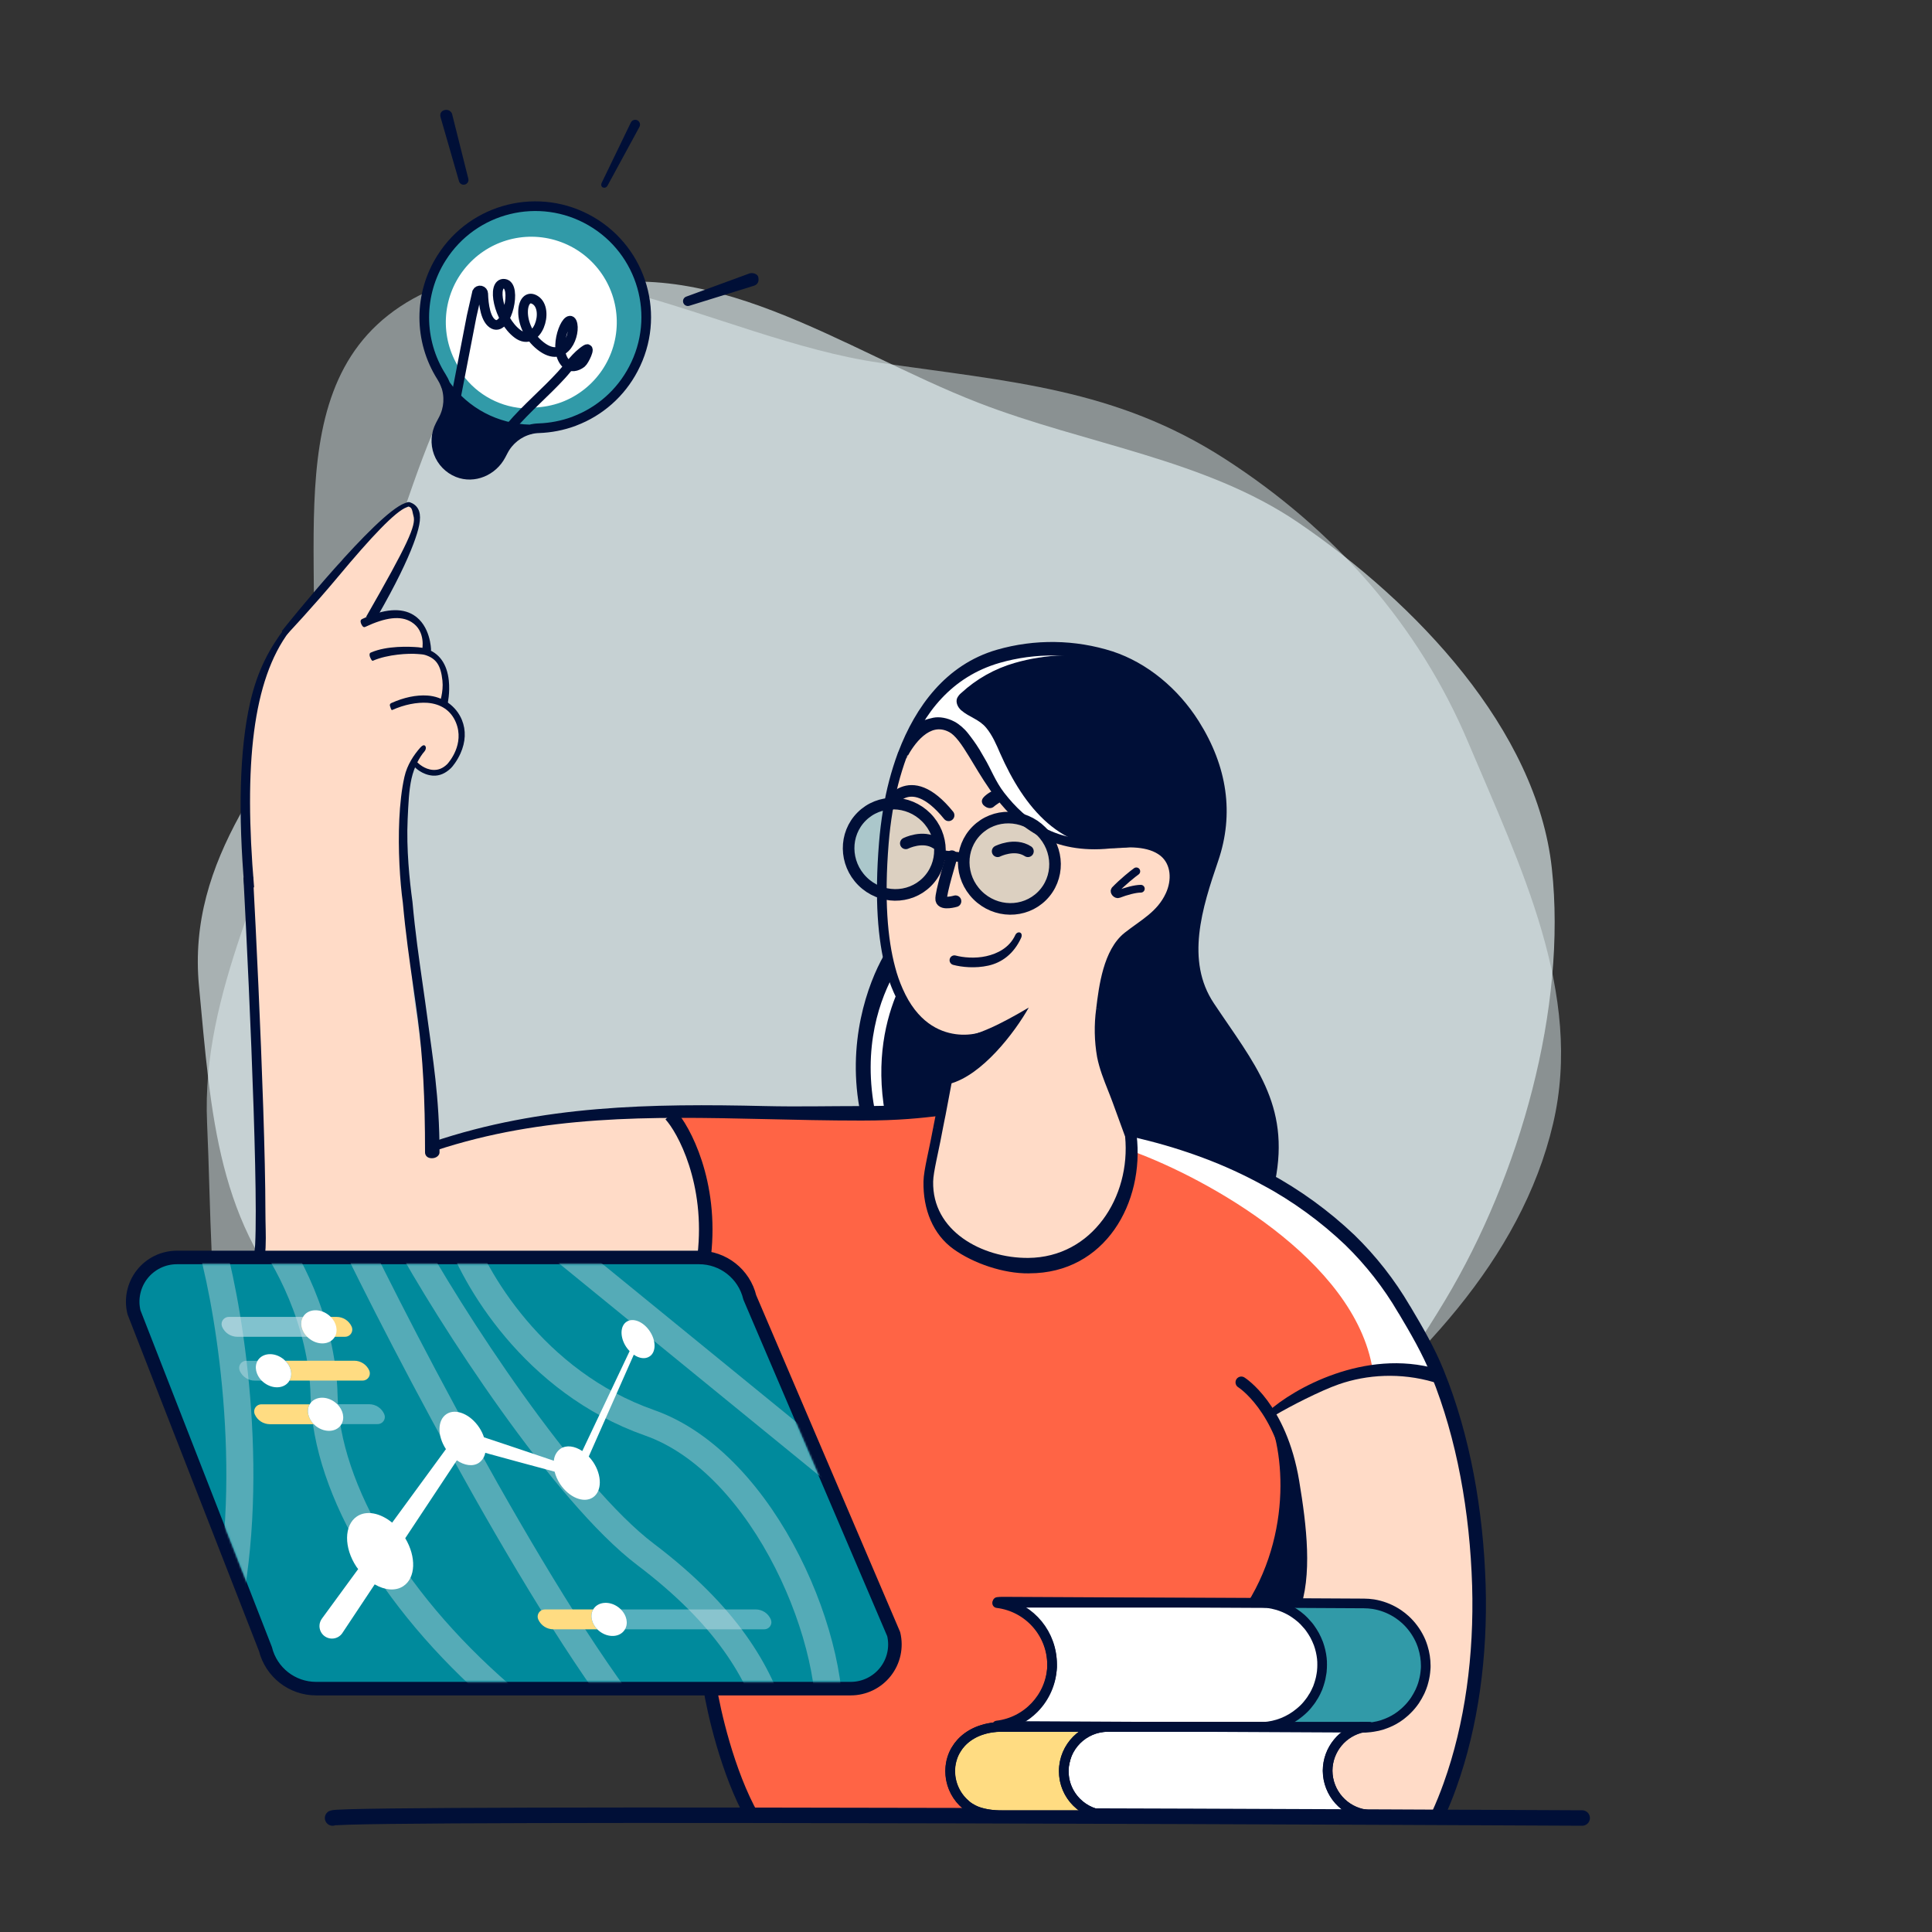 <svg width="1000" height="1000" viewBox="0 0 1000 1000" fill="none" xmlns="http://www.w3.org/2000/svg">
<rect x="0" y="0" width="1000" height="1000" fill="#333333" stroke="none"/>
<path opacity="0.66" fill-rule="evenodd" clip-rule="evenodd" d="M290.848 151.698C365.34 127.966 436.125 181.207 506.5 208.5C561.753 229.929 623.83 237.653 672 270.5C732.729 311.911 795.396 377.564 803.221 449.396C811.076 521.503 786.847 608.23 748 673C705.763 743.424 644.626 813.79 566.046 844.845C487.458 875.903 403.778 824.07 332.56 785.848C276.299 755.652 202.456 728.097 159 683C112.24 634.474 109.346 577.281 103 510.5C96.662 443.797 140.8 398.297 177.458 338.901C216.76 275.222 217.582 175.04 290.848 151.698Z" fill="#E4F2F4"/>
<path opacity="0.49" fill-rule="evenodd" clip-rule="evenodd" d="M455.147 187.74C523.07 197.605 577.494 201.083 634 237.5C691.123 274.315 734.489 323.974 759.888 384.139C786.966 448.279 819.657 514.284 803.873 581.609C787.288 652.351 732.244 708.116 672.937 755.018C609.414 805.254 537.385 844.588 455.147 857.394C360.978 872.059 249.674 889.871 177.029 832.245C104.59 774.784 111.232 669.844 107.188 581.377C104.056 512.862 140.8 452.997 156.63 386.02C174.94 308.555 137.693 204.79 207.091 158.694C276.611 112.518 370.742 175.481 455.147 187.74Z" fill="#E4F2F4"/>
<circle cx="277" cy="165" r="49" fill="white"/>
<path d="M205.5 264.5L205 265L176.5 290.5L152.5 321.5L142 334.5L133.5 354.5L128 384.5V448.5L133.5 554V630.5V650L128 654L277.5 660L387 649L389.5 621L381 594.5L368.5 578.5L319.5 577.5L282 579L244 585L224.5 592V582.5L218.5 545.5L214 515L209 455.5V432.5L208 414.5L214 396L218 398L226 400L234.5 394.5L238.5 387.5V381V375L234.5 371V367L230 366V360.5V354.5L229 347L226.5 342.5V340L221 338.5V334.5V332L218 324.5L214 321.5L212 319.5L208 318H200H192.5L200 309.5L208 290.5L215 273.5V266.5L214 262L211 262.5H208L205.5 264.5Z" fill="#FFDBC7"/>
<path fill-rule="evenodd" clip-rule="evenodd" d="M131.251 573.682C129.919 532.963 127.67 485.456 126.003 454.133L130.996 453.867C132.664 485.211 134.914 532.754 136.249 573.518C136.915 593.897 137.354 612.603 137.375 626.749C137.385 633.819 137.724 640.026 137.5 644.5C137.5 646.245 137.256 648.502 137.067 650C136.893 651.387 136.202 652.641 135.757 653.575L131.339 651.587L131.338 651.589C131.338 651.589 131.356 651.548 131.386 651.449C131.419 651.342 131.457 651.195 131.5 651C131.585 650.608 130.917 651.161 131 650.5C131.583 649.664 131.948 646.5 132.073 644.004C132.292 639.657 132.385 633.795 132.375 626.757C132.354 612.689 131.918 594.044 131.251 573.682Z" fill="#000F37"/>
<path d="M650 939.999L660 724.499C644 664.333 631.8 566.599 711 656.999C790.2 747.399 767.5 885.5 743 939.999H650Z" fill="#FFDBC7"/>
<path d="M558.5 894L694.5 896.5L687.5 919L696 939H562.5L551.5 920.5L558.5 894Z" fill="white"/>
<path d="M451 576.5C441.8 554.9 452.833 518.833 459.5 503.5L466.5 516.5L462.5 576.5H451Z" fill="white"/>
<path d="M670.887 829C678.067 801.601 665.237 752.718 657.925 733H647.954L632 752.2L641.971 829H670.887Z" fill="#FF6445"/>
<path d="M487 374.999C479.69 373.447 471 382.832 467.5 387.999C457.5 400.999 455.5 475.5 461 501.5C465.4 522.3 484.5 536.5 493.5 541L466.5 672H595.5C597.5 610 602.7 480.3 607.5 457.5C613.5 429 575.5 437.5 548.5 434C521.5 430.5 503.5 378.5 487 374.999Z" fill="#FFDBC7"/>
<path fill-rule="evenodd" clip-rule="evenodd" d="M511.303 414.002L509.571 412.2C508.575 413.157 507.447 414.609 508.898 416.586C511.238 418.968 513.498 418.415 514.493 417.458L511.303 414.002ZM511.303 414.002C509.571 412.2 509.573 412.197 509.573 412.197L509.576 412.194L509.584 412.187L509.604 412.168C509.619 412.154 509.639 412.135 509.664 412.112C509.714 412.067 509.781 412.005 509.867 411.93C510.037 411.781 510.279 411.576 510.589 411.331C511.209 410.842 512.537 409.821 514.042 409.336C517.235 408.308 520.427 407.28 523.969 407.049C532.399 405.791 543.468 408.466 555.231 422.26C556.127 423.311 556.002 424.889 554.951 425.785C553.9 426.68 552.322 426.555 551.427 425.504C540.572 412.776 531.132 411.036 524.707 411.994C521.396 412.488 519.79 413.892 517.914 415.015C516.949 415.593 515.646 416.609 515.144 416.91C514.907 417.097 514.731 417.246 514.621 417.343C514.566 417.391 514.528 417.426 514.506 417.446L514.487 417.464" fill="#000F37"/>
<path d="M473.5 379C491.9 339.4 532.833 334.833 551 337.5L576.5 436.5C561.167 439.5 526.7 437 511.5 403C496.3 369 479.833 372.833 473.5 379Z" fill="white"/>
<ellipse cx="522.45" cy="446.812" rx="20.707" ry="21.207" transform="rotate(-44.95 522.45 446.812)" fill="#008A9C" fill-opacity="0.14"/>
<ellipse cx="462.879" cy="439.57" rx="20.717" ry="21.217" transform="rotate(-44.95 462.879 439.57)" fill="#008A9C" fill-opacity="0.14"/>
<path fill-rule="evenodd" clip-rule="evenodd" d="M742.908 710.426C756.551 743.834 764.289 782.299 765.472 820.578C765.738 785.729 760.721 747.225 744.86 710.818C739.808 699.252 733.718 688.163 726.663 677.684C726.633 677.606 726.582 677.538 726.515 677.488C704.749 645.148 671.834 616.434 623.216 595.943L582.612 584.183C582.612 584.183 589.039 598.51 580.079 617.052C571.118 635.593 549.047 658.535 525.595 653.126C502.144 647.716 476.366 635.299 480.25 610.123C484.134 584.947 485.81 576 485.81 576L347.122 577.342C361.987 597.226 382.56 642.924 341 716.786L366.817 715.806C366.817 715.806 349.586 876.987 388.652 939.491C388.928 939.991 389.234 940.471 389.539 940.903L610.105 939.991H625.434C625.497 939.829 625.546 939.662 625.582 939.491H572.252C566.168 939.488 560.336 937.076 556.046 932.788C553.422 930.182 551.477 926.98 550.377 923.459C549.696 921.263 549.364 918.975 549.392 916.677C549.413 904.079 559.669 893.866 572.34 893.823H704.276C704.926 893.823 705.616 893.823 706.247 893.902C706.362 893.92 706.478 893.92 706.592 893.902H706.789C706.635 893.93 706.481 893.954 706.327 893.977C706.057 894.018 705.788 894.059 705.518 894.127H705.449C706.087 894.141 706.726 894.115 707.361 894.049C708.405 893.983 709.445 893.862 710.476 893.686C711.058 893.598 711.63 893.49 712.201 893.363L712.803 893.255C713.313 893.145 713.824 893.002 714.335 892.858C714.553 892.797 714.772 892.735 714.991 892.677C715.711 892.451 716.401 892.187 717.091 891.922C717.781 891.658 718.471 891.383 719.161 891.04C719.232 891.037 719.301 891.014 719.358 890.971C719.969 890.668 720.58 890.354 721.152 890.05C722.381 889.372 723.56 888.609 724.681 887.767L725.667 886.973C726.541 886.288 727.371 885.548 728.151 884.758C728.882 884.035 729.573 883.273 730.221 882.475L730.325 882.346C730.941 881.586 731.553 880.83 732.104 879.996C732.597 879.27 733.09 878.516 733.484 877.751C733.75 877.291 734.016 876.771 734.243 876.301C734.257 876.282 734.27 876.265 734.283 876.248C734.347 876.165 734.401 876.095 734.401 875.997C734.6 875.615 734.778 875.223 734.933 874.821C735.408 873.778 735.82 872.708 736.165 871.617C736.471 870.637 736.737 869.598 736.964 868.569C737.082 868.04 737.191 867.501 737.269 866.971C737.427 865.991 737.536 865.011 737.614 863.963C737.614 863.659 737.634 863.345 737.654 863.032C737.674 862.718 737.693 862.405 737.693 862.101C737.7 858.831 737.208 855.58 736.234 852.458C736.106 851.953 735.941 851.459 735.742 850.978C735.582 850.469 735.388 849.971 735.16 849.488C733.52 845.689 731.18 842.229 728.26 839.286C727.908 838.911 727.536 838.554 727.146 838.218C726.019 837.161 724.802 836.204 723.508 835.357C723.446 835.318 723.383 835.278 723.321 835.237C723.219 835.171 723.117 835.103 723.015 835.035C722.755 834.862 722.49 834.685 722.207 834.523C718.645 832.312 714.673 830.836 710.526 830.182C708.917 829.909 707.288 829.768 705.656 829.761L685.122 829.643L655.086 829.496H654.189C653.302 829.418 652.424 829.379 651.498 829.379H646.983C647.288 800.469 642.054 778.605 634.947 762.347L634.947 762.346C635.065 762.114 669.184 695.414 742.908 710.426ZM745.539 939.452C745.539 939.452 747.57 933.856 750.37 924.066C748.483 929.332 746.387 934.46 744.08 939.452H745.539ZM704.276 939.454C705.163 939.454 706.04 939.424 706.918 939.346C706.798 939.356 706.679 939.366 706.57 939.375C705.879 939.432 705.61 939.454 708.455 939.454H704.276Z" fill="#FF6445"/>
<path d="M645.5 830.004C670.813 789.498 663.551 742.5 653.5 727.996C675.374 746.854 675 808.995 671 830.004L645.5 830.004Z" fill="#000F37"/>
<path d="M710.5 709C701.3 651.8 624 609.666 586.5 596L585.5 586C700.5 602.5 751.704 712.932 741 710.5C730 708 717.5 707.833 710.5 709Z" fill="white"/>
<path d="M494.12 537.74C494.12 537.74 490.808 557.849 487.378 576.058C477.578 576.165 467.778 576.244 458.086 576.322C453.186 548.745 458.507 527.146 464.828 512.75C472.795 530.919 484.83 536.446 494.12 537.74Z" fill="#000F37"/>
<path d="M655.193 610.299C635.267 599.57 614.028 591.483 592.012 586.24L584.8 584.996C584.8 584.996 579.429 572.785 579.4 572.746C576.881 566.346 572.706 557.85 571.413 551.107C569.837 543.143 569.454 534.988 570.276 526.911C571.687 514.916 572.178 493.5 587.367 481.547C595.785 474.922 599.255 476.314 604.027 465.955C607.457 458.566 608.849 446.149 602.185 440.7C594.796 434.722 591.64 437.76 582.8 438.682C549.206 442.014 530.008 417.837 517.66 389.897C515.7 385.36 513.661 380.568 510.457 376.706C506.782 372.257 501.696 371.258 497.531 367.661C495.757 366.113 494.542 363.584 495.394 361.389C495.897 360.34 496.627 359.416 497.531 358.684C505.402 351.433 514.854 346.115 525.137 343.151C541.403 338.448 558.59 337.912 575.117 341.593C592.365 347.306 607.869 358.126 618.306 374.658C632.702 397.502 636.171 421.198 628.106 444.816C619.844 469.003 610.623 497.413 626.146 520.688C646.814 551.607 659.27 573.353 655.193 610.299Z" fill="#000F37"/>
<path d="M583.634 584.281C586.446 584.898 589.229 585.545 592.013 586.241C602.862 588.863 613.543 592.136 624 596.041C634.727 600.032 645.152 604.795 655.193 610.29C655.215 610.27 655.249 610.27 655.272 610.29C671.068 618.849 685.669 629.453 698.695 641.826C709.587 652.439 719.004 664.467 726.694 677.587C726.761 677.636 726.812 677.704 726.841 677.783C733.079 688.255 739.455 699.19 744 710.5C757.563 743.908 764.297 782.378 765.473 820.657C766.541 856.809 761.778 892.804 750.508 924.145C748.633 929.411 746.549 934.539 744.256 939.531C744.109 939.913 743.913 940.256 743.766 940.638" stroke="#000F37" stroke-width="7"/>
<path d="M626.214 940.146C626.214 940.146 626.214 940.067 626.214 940.028C626.277 939.866 626.326 939.699 626.361 939.528" stroke="#000F37" stroke-width="6"/>
<path d="M642.5 715.5C642.5 715.5 663.044 728.202 669.5 767C673.361 790.202 676.353 815.577 669.5 833.465L667.133 833.465C663.657 851.569 657.431 872.068 647.458 895.179L649.023 891.5" stroke="#000F37" stroke-width="6" stroke-linecap="round"/>
<path fill-rule="evenodd" clip-rule="evenodd" d="M574.402 343.95C555.878 338.027 536.012 337.742 517.326 343.132C492.76 350.263 478.033 368.79 469.567 391.173L469.222 392.088L469.192 392.103C465.939 401.067 463.545 410.321 462.044 419.739L462.043 419.749L462.041 419.759C461.103 425.358 460.425 430.972 459.97 436.504C457.622 465.434 459.393 485.999 463.332 500.634L463.335 500.646L463.338 500.658C464.318 504.451 465.61 508.155 467.201 511.734L467.204 511.741L467.207 511.748C474.769 529.042 486.04 534.083 494.552 535.263L494.554 535.264C498.774 535.852 503.07 535.574 507.179 534.447C508.51 534.082 509.886 534.865 510.251 536.196C510.616 537.528 509.833 538.903 508.502 539.269C503.737 540.576 498.756 540.898 493.863 540.216C483.718 538.809 470.922 532.718 462.629 513.758C460.929 509.933 459.548 505.974 458.501 501.921C454.366 486.551 452.611 465.371 454.986 436.098L454.986 436.095C455.452 430.438 456.146 424.688 457.108 418.943C458.7 408.96 461.262 399.156 464.757 389.671C464.779 389.596 464.806 389.517 464.839 389.434C464.885 389.318 464.944 389.197 465.016 389.075C473.86 365.893 489.509 344 515.934 336.329L515.938 336.328C535.581 330.662 556.466 330.963 575.938 337.192L575.95 337.196L575.962 337.2C593.684 343.07 609.693 356.219 620.479 373.304L620.48 373.305C635.231 396.712 638.868 421.19 630.531 445.604C626.389 457.729 622.115 470.624 620.751 483.341C619.394 496.001 620.947 508.279 628.284 519.281C648.982 550.336 668 571.5 660 611.5C659.852 612.873 656.373 611.649 655 611.5C653.627 611.351 641.852 603.373 642 602C651 576 644.705 552.936 624.125 522.055C615.939 509.782 614.342 496.218 615.78 482.808C617.212 469.454 621.679 456.051 625.799 443.989C633.592 421.167 630.291 398.252 616.25 375.971C606.164 359.996 591.17 349.508 574.402 343.95Z" fill="#000F37"/>
<path d="M491.5 561C508.3 556.6 525.167 534.5 532.5 521.5C519 529.5 504.5 537 495 537L491.5 561Z" fill="#000F37"/>
<path fill-rule="evenodd" clip-rule="evenodd" d="M463.475 502.772C455.783 516.25 445.9 541.749 453.222 576.857H445.5C437.808 539.975 449.276 508.912 457.5 494.5L463.475 502.772Z" fill="#000F37"/>
<path d="M459.373 417.818C459.373 417.818 470.117 396.255 491 422" stroke="#000F37" stroke-width="6" stroke-linecap="round"/>
<path d="M576.891 565.767L576.852 565.728" stroke="#000F37" stroke-width="6"/>
<path d="M468.846 436.516C468.846 436.516 477.666 432.057 484.575 436.516" stroke="#000F37" stroke-width="6" stroke-linecap="round"/>
<path d="M516.376 440.622C516.376 440.622 525.196 436.163 532.056 440.622" stroke="#000F37" stroke-width="6" stroke-linecap="round"/>
<path fill-rule="evenodd" clip-rule="evenodd" d="M483 371.5C486.286 370.844 490.349 371.573 494 373.5C496.385 374.754 499.071 377.053 501 379.5C502.946 381.968 505.02 384.762 507 388C507.719 389.175 508.756 391.064 509.5 392.3C512.903 397.949 515.2 404.458 519.797 410.377C525.374 417.557 532.123 424.186 540.843 428.683C549.534 433.164 560.327 435.602 574.129 434.191L574.138 434.19C578.571 433.752 583.909 433.329 589.117 433.81C594.315 434.29 599.643 435.69 603.876 439.115L603.886 439.123C611.78 445.577 611.655 456.51 607.962 464.465L605.694 463.412L607.962 464.464L607.962 464.465C605.357 470.084 601.674 474.04 597.646 477.4C595.646 479.067 593.543 480.602 591.461 482.103C591.231 482.269 591.002 482.434 590.772 482.599C588.906 483.942 587.06 485.271 585.232 486.71L585.236 486.706L583.684 484.747L585.23 486.711L585.232 486.71C580.794 490.227 577.88 496.08 575.914 502.849C573.961 509.576 573.045 516.83 572.338 522.819L572.336 522.84L572.333 522.862C571.283 530.601 571.429 538.456 572.765 546.152C572.764 546.144 572.762 546.136 572.761 546.128L570.307 546.604L572.769 546.176C572.768 546.168 572.767 546.16 572.765 546.152C573.84 551.673 575.872 556.787 577.995 562.131C578.876 564.348 579.773 566.605 580.624 568.948L580.624 568.949C581.706 571.933 583.725 575.01 584.82 578C585.915 580.988 587.086 583.889 588.171 586.883L588.276 587.175L588.308 587.483C592.5 622.5 572 659.069 532.744 659.069L532.591 659.089L532.436 659.091C519.448 659.228 503.905 653.977 493.5 646.5C483.037 638.981 477.697 626.13 478.001 611.448C478.063 608.432 478.806 604.396 479.752 599.782C480.02 598.476 480.307 597.113 480.606 595.696C481.381 592.013 482.233 587.961 483.039 583.564C483.038 583.569 483.037 583.573 483.036 583.578L485.5 584L483.041 583.55C483.04 583.555 483.039 583.559 483.039 583.564C483.3 582.036 483.629 580.471 483.951 578.937C484.158 577.95 484.362 576.975 484.544 576.032L484.543 576.037L487 576.5L484.546 576.026C484.545 576.028 484.545 576.03 484.544 576.032C486.259 566.928 488.071 557.344 489.454 550.035C490.146 546.38 490.731 543.294 491.142 541.122L491.792 537.692C491.792 537.692 491.792 537.691 494.249 538.157C496.705 538.623 496.705 538.623 496.705 538.623L496.704 538.626L496.055 542.053C495.643 544.225 495.059 547.31 494.367 550.965C492.984 558.275 491.172 567.86 489.457 576.963L489.455 576.974C489.236 578.106 489.019 579.139 488.808 580.138C488.506 581.573 488.219 582.936 487.964 584.422L487.962 584.436L487.959 584.45C487.141 588.923 486.265 593.082 485.486 596.787C485.191 598.188 484.91 599.524 484.65 600.788C483.687 605.484 483.051 609.069 483 611.552C482.735 624.31 488.935 634.172 498.304 640.905C507.692 647.651 520.206 651.188 532.229 651.093C532.178 651.1 532.127 651.107 532.076 651.113L532.229 651.093L532.384 651.091C532.332 651.092 532.281 651.092 532.229 651.093C565.31 650.829 585.372 619.547 582.363 588.292C582.399 588.39 582.297 587.888 582.333 587.986C582.343 588.088 582.353 588.19 582.363 588.292C581.317 585.406 580.259 582.519 579.2 579.628C578.105 576.64 577.008 573.646 575.923 570.653L575.924 570.654L578.274 569.801L575.923 570.653C575.185 568.618 574.359 566.54 573.517 564.42C571.324 558.899 569.021 553.099 567.852 547.081L567.848 547.057L567.844 547.033C566.416 538.832 566.258 530.46 567.375 522.211C567.375 522.218 567.374 522.225 567.373 522.233L569.856 522.526L567.378 522.19C567.377 522.197 567.376 522.204 567.375 522.211C568.08 516.247 569.032 508.62 571.113 501.454C573.184 494.324 576.477 487.266 582.131 482.787L582.137 482.782C584.056 481.272 585.993 479.878 587.851 478.541C588.081 478.375 588.31 478.211 588.537 478.047C590.62 476.545 592.594 475.103 594.444 473.56C598.116 470.498 601.229 467.099 603.426 462.361L603.427 462.36C606.593 455.538 606.156 447.442 600.726 442.998C600.728 442.999 600.73 443.001 600.731 443.002L602.304 441.058L600.721 442.994C600.723 442.995 600.725 442.997 600.726 442.998C597.571 440.447 593.36 439.223 588.658 438.789C583.964 438.356 579.038 438.731 574.633 439.165L574.638 439.165L574.383 436.678L574.629 439.166L574.633 439.165C559.929 440.668 548.157 438.079 538.552 433.127C528.975 428.189 521.698 420.976 515.848 413.444C511.051 407.268 507.142 400.774 503.736 395.117C503.007 393.905 502.3 392.732 501.613 391.608C499.644 388.387 497.851 385.6 496.103 383.384C494.339 381.146 492.763 379.678 491.293 378.905L491.288 378.903C488.619 377.494 486.245 377.268 484.122 377.691C481.947 378.126 479.866 379.279 477.925 380.891C474.018 384.136 471.119 388.868 469.674 391.566L469.69 391.536L469.685 391.533C469.759 391.318 469.808 391.094 469.827 390.864L468.044 390.713L467.454 390.418L467.999 390.709L467.336 390.653L469.572 391.771L469.668 391.579C469.622 391.705 469.566 391.827 469.502 391.945C469.5 391.92 469.5 391.904 469.5 391.896C469.498 391.911 469.488 391.95 469.458 392.005L467.268 390.8L468.757 392.3C468.413 392.434 467.909 392.63 467.171 392.917C464.841 393.823 464.841 393.822 464.841 393.822L464.839 393.817L464.836 393.81L464.83 393.794L464.816 393.757C464.806 393.729 464.795 393.697 464.782 393.66C464.757 393.585 464.728 393.49 464.697 393.378C464.637 393.157 464.57 392.852 464.531 392.49C464.467 391.882 464.469 390.956 464.883 389.992L464.845 390.442C464.87 390.146 464.953 389.86 465.086 389.6C465.096 389.581 465.106 389.562 465.116 389.543C465.159 389.466 465.206 389.391 465.257 389.319C465.27 389.301 465.283 389.283 465.297 389.265C465.36 389.181 465.43 389.101 465.506 389.026L465.25 389.28L465.077 389.595C465.004 389.728 464.94 389.86 464.883 389.992L464.886 389.964L465.233 389.269L465.249 389.239C466.779 386.376 468.823 379.385 473.5 375.5C475.858 373.542 479.766 372.146 483 371.5ZM468.757 392.3C469.203 392.126 469.382 392.057 469.454 392.03C469.336 392.227 469.194 392.41 469.029 392.573L468.757 392.3ZM469.454 392.03C469.47 392.002 469.486 391.974 469.502 391.945C469.502 391.95 469.503 391.956 469.503 391.961C469.508 392.007 469.517 392.047 469.523 392.069C469.525 392.075 469.526 392.078 469.526 392.078C469.526 392.078 469.525 392.076 469.524 392.073C469.522 392.068 469.52 392.061 469.516 392.051L469.51 392.033L469.505 392.022L469.503 392.016L469.501 392.012C469.501 392.012 469.501 392.011 469.454 392.03ZM469.669 391.576C469.671 391.573 469.673 391.57 469.674 391.566L469.668 391.579L469.669 391.576Z" fill="#000F37"/>
<path d="M492.66 443.16C492.66 443.16 486.702 462.662 487.162 465.582C487.623 468.502 494.571 466.464 494.571 466.464" stroke="#000F37" stroke-width="6" stroke-linecap="round"/>
<ellipse cx="522.45" cy="446.81" rx="23.353" ry="23.922" transform="rotate(-44.95 522.45 446.81)" stroke="#000F37" stroke-width="6"/>
<ellipse cx="462.879" cy="439.567" rx="23.353" ry="23.922" transform="rotate(-44.95 462.879 439.567)" stroke="#000F37" stroke-width="6"/>
<path d="M498.912 443.933L486.407 442.414" stroke="#000F37" stroke-width="5"/>
<path d="M172.141 941C179.08 937.747 818.941 941 818.941 941" stroke="#000F37" stroke-width="8" stroke-linecap="round"/>
<path fill-rule="evenodd" clip-rule="evenodd" d="M528.044 482.728C528.855 483.1 529.077 484.245 528.5 485.5C524.689 493.794 518.476 498.261 511.557 499.802C504.707 501.328 497.743 500.579 493.36 499.416C492.025 499.062 491.23 497.693 491.584 496.358C491.938 495.024 493.307 494.229 494.642 494.583C498.425 495.587 504.561 496.238 510.47 494.922C516.309 493.621 522.511 490.506 525.5 484C526.077 482.745 527.234 482.355 528.044 482.728Z" fill="#000F37"/>
<path fill-rule="evenodd" clip-rule="evenodd" d="M274.371 222.298C268.407 223.839 263.376 227.836 260.526 233.298L259.303 235.622C255.034 243.741 245.326 247.925 236.9 244.535C232.294 242.685 228.685 238.974 226.963 234.319C225.242 229.663 225.568 224.497 227.862 220.095L229.5 216.981C232.374 211.494 232.796 205.049 230.662 199.234C240.782 213.401 256.999 221.958 274.406 222.316L274.371 222.298Z" stroke="#000F37" stroke-width="5"/>
<path fill-rule="evenodd" clip-rule="evenodd" d="M228.597 133.405C243.792 109.375 275.21 100.164 301.038 112.109L301.047 112.113C322.042 121.802 335.179 143.138 334.378 166.247C333.577 189.356 318.994 209.73 297.378 217.942C297.207 218.002 297.04 218.073 296.879 218.155C291.108 220.259 285.042 221.441 278.904 221.657C277.38 221.684 275.865 221.899 274.393 222.297C256.975 221.953 240.746 213.385 230.636 199.197C230.064 197.764 229.361 196.386 228.538 195.082C225.366 190.107 222.997 184.665 221.517 178.955C217.377 163.451 219.946 146.921 228.597 133.405ZM290.361 208.272C290.475 208.198 290.603 208.149 290.737 208.127L290.719 208.139C308.209 201.492 319.628 184.562 319.238 165.855C318.847 147.148 306.732 130.709 288.979 124.798C271.227 118.886 251.675 124.781 240.148 139.519C228.62 154.257 227.609 174.653 237.623 190.459C238.257 191.485 238.801 192.564 239.249 193.684C247.081 204.594 259.597 211.176 273.025 211.446C274.15 211.129 275.312 210.958 276.481 210.938C281.218 210.779 285.902 209.879 290.361 208.272Z" fill="#319AA8"/>
<path d="M274.371 222.298C268.407 223.839 263.376 227.836 260.526 233.298L259.303 235.622C255.034 243.741 245.326 247.925 236.9 244.535C232.294 242.685 228.685 238.974 226.963 234.319C225.242 229.663 225.568 224.497 227.862 220.095L229.5 216.981C232.374 211.494 232.796 205.049 230.662 199.234C240.782 213.401 256.999 221.958 274.406 222.316L274.371 222.298Z" fill="#000F37"/>
<path fill-rule="evenodd" clip-rule="evenodd" d="M327.815 190.974C321.314 203.399 310.472 212.999 297.353 217.949C297.19 218.007 297.032 218.075 296.879 218.154C291.099 220.261 285.023 221.442 278.874 221.651C277.354 221.691 275.843 221.907 274.372 222.295C256.965 221.937 240.749 213.38 230.628 199.213C230.065 197.767 229.364 196.379 228.534 195.067C216.602 176.242 216.625 152.216 228.593 133.413C245.091 107.369 279.216 99.01 305.884 114.48C332.551 129.951 342.234 163.724 327.815 190.974V190.974Z" stroke="#000F37" stroke-width="5"/>
<path d="M235.459 208.41L244.108 163.708L246.941 151.246C247.296 150.571 248.06 150.218 248.805 150.386C249.549 150.554 250.088 151.202 250.117 151.965C250.302 157.93 251.38 165.86 255.551 167.866C262.471 171.194 267.736 147.644 261.049 146.884C254.362 146.125 257.839 165.348 267.908 172.814C277.978 180.28 284.67 160.27 277.09 155.354C269.511 150.438 266.836 168.851 279.748 179.04C292.659 189.229 298.276 172.064 296.054 166.877C293.833 161.689 285.478 180.504 292.931 188.144C295.288 190.568 298.596 189.772 301.007 187.884C302.406 186.782 305.908 179.322 303.408 180.875C298.297 184.067 294.744 189.54 290.752 193.929C282.294 203.211 272.595 211.253 264.434 220.813" stroke="#000F37" stroke-width="5"/>
<path fill-rule="evenodd" clip-rule="evenodd" d="M329.899 62.277C331.131 62.9 331.626 64.403 331.003 65.636L314.5 96C313.878 97.232 312.686 97.346 312 97C311.314 96.654 310.878 95.732 311.5 94.5L326.54 63.382C327.163 62.149 328.667 61.655 329.899 62.277Z" fill="#000F37"/>
<path fill-rule="evenodd" clip-rule="evenodd" d="M230 57C232 56.424 233.618 57.673 234 59L242.381 92.416C242.763 93.743 241.997 95.128 240.67 95.51C239.344 95.892 237.958 95.126 237.576 93.799L228.021 60.617C227.639 59.29 228 57.576 230 57Z" fill="#000F37"/>
<path fill-rule="evenodd" clip-rule="evenodd" d="M392.5 143.5C393 146 392 147.499 389.754 148.049L356.773 158.275C355.454 158.684 354.053 157.946 353.644 156.627C353.235 155.308 353.973 153.908 355.292 153.499L388 141.5C389.319 141.091 392.108 141.539 392.5 143.5Z" fill="#000F37"/>
<path d="M707.113 893.902L707.946 893.98C707.496 894.059 706.966 894.137 706.506 894.245H705.8L639.444 893.902H631.947L520.463 893.333C520.041 893.333 519.62 893.333 519.198 893.333C519.098 893.352 518.995 893.352 518.895 893.333C518.895 893.333 518.895 893.333 518.826 893.333C518.124 893.339 517.423 893.29 516.729 893.186C522.691 892.512 528.341 890.164 533.026 886.415C533.761 885.797 534.516 885.209 535.202 884.543L535.28 884.464C535.44 884.335 535.591 884.194 535.731 884.043C541.397 878.439 544.79 870.938 545.257 862.983C545.257 862.601 545.257 862.179 545.257 861.797V861.189C545.186 845.881 534.393 832.719 519.394 829.653C519.372 829.633 519.338 829.633 519.316 829.653C518.591 829.467 517.758 829.349 516.993 829.232L518.63 829.124C518.897 829.104 519.166 829.104 519.434 829.124H520.727L614.915 829.614L632.251 829.692L647.637 829.771H654.801H655.673H655.977C672.431 831.428 684.967 845.259 685.005 861.797C685.004 863.316 684.889 864.833 684.662 866.334C682.369 881.729 669.415 893.294 653.86 893.833C653.517 893.833 653.174 893.833 652.88 893.833H708.838C708.025 893.863 707.496 893.863 707.113 893.902Z" fill="white"/>
<path d="M557.262 932.847C561.536 937.145 567.35 939.558 573.412 939.55H518.748C508.281 939.55 502.597 937.002 498.452 932.847C494.169 928.562 491.759 922.755 491.749 916.697C491.749 904.172 502.029 893.882 518.748 893.882H573.412C564.173 893.868 555.837 899.426 552.3 907.961C548.762 916.496 550.721 926.322 557.262 932.847Z" fill="#FFDC82"/>
<path d="M737.964 862.256C737.964 862.864 737.964 863.511 737.885 864.118C737.807 865.147 737.699 866.137 737.542 867.127C737.464 867.656 737.356 868.195 737.239 868.724C737.013 869.704 736.749 870.782 736.445 871.772C736.101 872.864 735.692 873.934 735.22 874.977C735.065 875.378 734.889 875.771 734.691 876.153C734.691 876.27 734.612 876.349 734.534 876.456C734.308 876.956 734.044 877.436 733.779 877.907C733.358 878.671 732.897 879.426 732.407 880.151C731.829 881.033 731.182 881.827 730.535 882.63C729.891 883.428 729.204 884.19 728.477 884.914C727.702 885.703 726.877 886.443 726.008 887.129L725.028 887.922C723.913 888.764 722.741 889.527 721.519 890.206C720.951 890.51 720.343 890.823 719.736 891.127C719.679 891.169 719.61 891.193 719.54 891.196C718.854 891.539 718.168 891.813 717.482 892.078C716.796 892.342 716.11 892.607 715.394 892.832C714.669 893.028 713.944 893.254 713.219 893.41C711.439 893.817 709.63 894.083 707.809 894.204C707.427 894.204 707.055 894.204 706.672 894.204H706.055C706.476 894.096 706.898 894.057 707.319 893.979C707.366 893.961 707.419 893.961 707.466 893.979C707.274 893.974 707.084 893.948 706.898 893.9C707.024 893.881 707.153 893.881 707.28 893.9H708.956H652.88H653.86C660.757 893.531 667.351 890.95 672.666 886.541C673.467 885.886 674.233 885.189 674.96 884.453C675.566 883.862 676.139 883.237 676.675 882.581C677.084 882.126 677.463 881.645 677.811 881.141C678.037 880.866 678.233 880.602 678.419 880.337C678.782 879.851 679.109 879.341 679.399 878.808C679.845 878.187 680.241 877.531 680.585 876.848C680.95 876.195 681.278 875.521 681.565 874.83C681.712 874.526 681.829 874.183 682.025 873.85C682.29 873.164 682.515 872.478 682.741 871.792C683.054 870.812 683.358 869.773 683.584 868.754C683.72 868.202 683.822 867.642 683.887 867.078C683.931 866.941 683.958 866.8 683.966 866.656C684.009 866.547 684.036 866.431 684.044 866.313C684.044 865.931 684.152 865.588 684.191 865.206C684.191 865.128 684.191 865.059 684.191 864.981C684.334 863.919 684.4 862.847 684.387 861.776C684.4 861.281 684.374 860.787 684.309 860.296V859.953C684.309 859.467 684.269 858.982 684.191 858.503C683.932 855.858 683.329 853.259 682.398 850.771C681.882 849.278 681.226 847.837 680.438 846.468C679.719 845.09 678.879 843.778 677.929 842.548C677.683 842.189 677.414 841.845 677.125 841.519C677.008 841.402 676.9 841.245 676.743 841.098C676.235 840.43 675.675 839.805 675.067 839.226C674.617 838.775 674.087 838.315 673.627 837.825C673.166 837.335 672.402 836.757 671.755 836.296C671.108 835.835 670.687 835.502 670.118 835.12C669.274 834.506 668.382 833.959 667.453 833.483C666.587 832.978 665.682 832.542 664.748 832.18C663.666 831.717 662.56 831.311 661.436 830.965C661.052 830.822 660.654 830.721 660.25 830.661C659.201 830.362 658.134 830.133 657.055 829.975C656.516 829.857 655.987 829.818 655.418 829.75H655.34C655.266 829.769 655.188 829.769 655.115 829.75H655.683L685.544 829.897L705.957 830.014C707.579 830.021 709.199 830.162 710.798 830.436C714.948 831.079 718.925 832.556 722.49 834.777C722.95 835.042 723.362 835.345 723.783 835.61C725.069 836.457 726.279 837.415 727.399 838.472C727.787 838.807 728.157 839.164 728.507 839.54C731.41 842.482 733.737 845.943 735.367 849.742C735.593 850.224 735.786 850.722 735.945 851.231C736.143 851.712 736.307 852.207 736.435 852.711C737.42 855.798 737.935 859.016 737.964 862.256Z" fill="#319AA8"/>
<path fill-rule="evenodd" clip-rule="evenodd" d="M737.964 862.258C737.964 862.865 737.964 863.512 737.885 864.12C737.807 865.149 737.699 866.139 737.542 867.128C737.464 867.658 737.356 868.197 737.239 868.726C737.013 869.706 736.749 870.784 736.445 871.774C736.101 872.866 735.692 873.936 735.22 874.978C735.068 875.387 734.878 875.781 734.651 876.154C734.651 876.272 734.573 876.35 734.495 876.458C734.269 876.958 734.005 877.438 733.74 877.908C733.319 878.673 732.858 879.427 732.368 880.153C731.79 881.035 731.143 881.828 730.496 882.632C729.838 883.43 729.138 884.192 728.399 884.915C727.623 885.705 726.798 886.445 725.929 887.13L724.949 887.924C723.835 888.766 722.662 889.529 721.441 890.207C720.873 890.511 720.265 890.825 719.657 891.129C719.6 891.171 719.532 891.195 719.461 891.197C718.775 891.54 718.089 891.815 717.403 892.079C716.717 892.344 716.031 892.608 715.316 892.834C714.591 893.03 713.866 893.255 713.14 893.412L712.543 893.52C711.974 893.647 711.406 893.755 710.828 893.843C709.803 894.019 708.769 894.141 707.731 894.206C707.099 894.272 706.464 894.298 705.83 894.284C705.83 894.284 705.712 894.284 705.673 894.284L639.425 893.961L623.813 893.882L519.757 893.353C519.374 893.347 518.991 893.32 518.61 893.275C517.738 893.275 516.895 893.196 516.023 893.128C531.58 891.273 543.586 878.562 544.551 862.924C544.551 862.542 544.551 862.121 544.551 861.699V861.288C544.57 845.894 533.735 832.62 518.65 829.555C517.885 829.398 517.121 829.291 516.327 829.173C517.085 829.085 517.847 829.036 518.61 829.026C518.878 829.006 519.146 829.006 519.414 829.026H520.061L624.117 829.555L647.637 829.673H655.33H655.977L705.957 829.937C707.598 829.944 709.235 830.072 710.857 830.32C714.998 830.999 718.968 832.473 722.548 834.661C723.009 834.926 723.421 835.229 723.842 835.494C725.112 836.363 726.32 837.32 727.458 838.356C727.84 838.699 728.183 839.042 728.566 839.424C731.469 842.367 733.796 845.827 735.426 849.626L736.004 851.115C736.196 851.598 736.36 852.093 736.494 852.595C737.47 855.723 737.966 858.981 737.964 862.258V862.258Z" stroke="#000F37" stroke-width="5" stroke-linecap="square" stroke-linejoin="round"/>
<path fill-rule="evenodd" clip-rule="evenodd" d="M684.339 861.679C684.345 862.749 684.293 863.819 684.182 864.883V865.109C684.103 865.608 684.035 866.089 683.956 866.559C683.948 866.702 683.922 866.844 683.878 866.98C683.813 867.545 683.711 868.105 683.574 868.656C683.349 869.636 683.045 870.704 682.731 871.694C682.506 872.38 682.281 873.066 682.016 873.752C681.82 874.095 681.702 874.438 681.555 874.732C681.268 875.424 680.941 876.098 680.575 876.751C680.232 877.434 679.835 878.09 679.39 878.711C679.1 879.243 678.772 879.754 678.41 880.24C678.223 880.504 678.027 880.769 677.802 881.043C677.454 881.547 677.074 882.028 676.665 882.484C676.13 883.14 675.557 883.765 674.95 884.356C674.221 885.077 673.455 885.76 672.657 886.404C667.353 890.837 660.762 893.442 653.861 893.832C653.518 893.832 653.175 893.832 652.881 893.832H519.904C518.689 893.832 517.435 893.764 516.171 893.646C516.991 893.548 517.805 893.407 518.611 893.225C518.674 893.247 518.743 893.247 518.807 893.225H518.875C525.054 891.936 530.722 888.87 535.183 884.405L535.261 884.326C540.933 878.594 544.249 870.943 544.551 862.884C544.551 862.502 544.551 862.08 544.551 861.659V861.62C544.425 845.371 532.261 831.739 516.131 829.77C516.974 829.662 517.807 829.623 518.65 829.584C518.864 829.544 519.083 829.544 519.297 829.584C519.319 829.564 519.353 829.564 519.375 829.584C519.538 829.564 519.702 829.564 519.865 829.584H652.146C653.067 829.584 653.939 829.584 654.821 829.701H655.125C655.199 829.721 655.276 829.721 655.35 829.701H655.507L657.065 829.927C658.144 830.085 659.211 830.314 660.26 830.613C660.642 830.691 661.064 830.799 661.446 830.916C662.571 831.263 663.676 831.668 664.758 832.132C665.67 832.514 666.591 832.974 667.463 833.435C668.384 833.925 669.275 834.472 670.129 835.072C670.697 835.454 671.236 835.826 671.765 836.248C672.294 836.669 673.02 837.228 673.637 837.776C674.254 838.325 674.617 838.756 675.078 839.178C675.656 839.795 676.224 840.403 676.753 841.05C676.91 841.197 677.018 841.353 677.136 841.471L677.939 842.5C678.857 843.753 679.695 845.062 680.448 846.42C681.188 847.813 681.843 849.25 682.408 850.722C683.307 853.22 683.909 855.816 684.201 858.454C684.201 858.954 684.28 859.434 684.319 859.905V860.248C684.339 860.689 684.339 861.189 684.339 861.679V861.679Z" stroke="#000F37" stroke-width="5" stroke-linecap="square" stroke-linejoin="round"/>
<path fill-rule="evenodd" clip-rule="evenodd" d="M708.789 939.531H518.728C514.492 939.645 510.268 939.042 506.233 937.747C505.429 937.443 504.675 937.139 503.95 936.767C503.224 936.385 502.578 936.003 501.931 935.62C501.284 935.238 500.716 934.748 500.137 934.288C499.569 933.788 499.04 933.308 498.54 932.798C495.932 930.192 493.998 926.99 492.905 923.468C492.211 921.275 491.864 918.987 491.876 916.687C491.869 915.796 491.921 914.905 492.033 914.021C492.177 912.78 492.443 911.555 492.827 910.366C493.357 908.485 494.181 906.699 495.267 905.074C495.887 904.013 496.627 903.027 497.472 902.134C497.991 901.556 498.54 901.006 499.118 900.487C503.763 896.342 510.506 893.784 518.846 893.784H708.789C708.025 893.784 707.496 893.784 707.113 893.784C706.987 893.765 706.858 893.765 706.731 893.784C706.349 893.784 706.427 893.784 706.614 893.784C706.636 893.804 706.67 893.804 706.692 893.784C706.779 893.803 706.869 893.803 706.957 893.784H707.153C706.731 893.863 706.31 893.902 705.888 894.01H705.8C705.8 894.01 705.683 894.01 705.643 894.01C694.933 896.14 687.208 905.522 687.17 916.442C687.233 927.996 695.855 937.712 707.319 939.148C706.388 939.501 705.516 939.531 708.789 939.531V939.531Z" stroke="#000F37" stroke-width="5" stroke-linecap="square" stroke-linejoin="round"/>
<path fill-rule="evenodd" clip-rule="evenodd" d="M707.26 939.423C706.388 939.501 705.516 939.531 704.634 939.531H573.383C567.335 939.527 561.537 937.115 557.271 932.828C554.663 930.222 552.729 927.019 551.636 923.498C550.959 921.302 550.629 919.014 550.656 916.716C550.678 904.119 560.873 893.906 573.471 893.863H704.634C705.281 893.863 705.967 893.863 706.594 893.941C706.708 893.96 706.823 893.96 706.937 893.941H707.133C706.712 894.02 706.29 894.059 705.869 894.167H705.8C705.8 894.167 705.683 894.167 705.643 894.167C694.933 896.297 687.208 905.679 687.17 916.599C687.233 928.153 695.855 937.869 707.319 939.305L707.26 939.423Z" stroke="#000F37" stroke-width="5" stroke-linecap="square" stroke-linejoin="round"/>
<path fill-rule="evenodd" clip-rule="evenodd" d="M550.568 916.716C550.568 929.316 560.782 939.531 573.383 939.531H518.728C508.291 939.531 502.578 936.983 498.422 932.828C494.146 928.558 491.747 922.76 491.758 916.716C491.758 904.153 502.009 893.863 518.728 893.863H573.383C560.785 893.906 550.59 904.119 550.568 916.716Z" stroke="#000F37" stroke-width="5" stroke-linecap="square" stroke-linejoin="round"/>
<path fill-rule="evenodd" clip-rule="evenodd" d="M708.789 939.531H704.634C705.516 939.531 706.388 939.531 707.26 939.423C706.388 939.501 705.516 939.531 708.789 939.531V939.531Z" stroke="#000F37" stroke-width="5" stroke-linecap="square" stroke-linejoin="round"/>
<path fill-rule="evenodd" clip-rule="evenodd" d="M706.957 893.962C706.202 893.962 705.399 893.845 704.634 893.845H708.789C705.889 893.864 706.232 893.962 706.957 893.962Z" stroke="#000F37" stroke-width="5" stroke-linecap="square" stroke-linejoin="round"/>
<path opacity="0.54" d="M137.4 853.562L69.368 679.279C67.661 672.446 69.195 665.208 73.529 659.657C77.863 654.105 84.513 650.86 91.556 650.859H361.82C374.309 650.857 385.172 659.414 388.094 671.556L462.574 845.82C464.21 852.633 462.633 859.821 458.295 865.323C453.956 870.826 447.335 874.036 440.328 874.034H163.595C151.199 874.033 140.397 865.591 137.4 853.562Z" fill="white"/>
<path d="M137.4 853.562L69.368 679.279C67.661 672.446 69.195 665.208 73.529 659.657C77.863 654.105 84.513 650.86 91.556 650.859H361.82C374.309 650.857 385.172 659.414 388.094 671.556L462.574 845.82C464.21 852.633 462.633 859.821 458.295 865.323C453.956 870.826 447.335 874.036 440.328 874.034H163.595C151.199 874.033 140.397 865.591 137.4 853.562Z" fill="#008A9C"/>
<path fill-rule="evenodd" clip-rule="evenodd" d="M137.4 853.562L69.368 679.279C67.661 672.446 69.195 665.208 73.529 659.657C77.863 654.105 84.513 650.86 91.556 650.859H361.82C374.309 650.857 385.172 659.414 388.094 671.556L462.574 845.82C464.21 852.633 462.633 859.821 458.295 865.323C453.956 870.826 447.335 874.036 440.328 874.034H163.595C151.199 874.033 140.397 865.591 137.4 853.562Z" stroke="#000F37" stroke-width="7" stroke-linecap="square" stroke-linejoin="round"/>
<path d="M147.338 846.509L84.618 685.72C83.04 679.421 84.451 672.745 88.444 667.623C92.437 662.501 98.566 659.503 105.06 659.496H354.353C365.874 659.498 375.893 667.394 378.588 678.596L447.296 839.316C448.806 845.602 447.351 852.234 443.35 857.311C439.348 862.389 433.24 865.353 426.775 865.354H171.524C160.095 865.359 150.127 857.592 147.338 846.509Z" fill="#008A9C"/>
<mask id="mask0_388_18" style="mask-type:alpha" maskUnits="userSpaceOnUse" x="72" y="654" width="387" height="217">
<path fill-rule="evenodd" clip-rule="evenodd" d="M73.568 681.806L140.096 850.486C143.026 862.128 153.59 870.299 165.712 870.3H436.327C443.179 870.301 449.654 867.194 453.897 861.869C458.139 856.543 459.681 849.587 458.081 842.993L385.248 674.332C382.391 662.58 371.768 654.298 359.555 654.3H95.264C88.377 654.301 81.875 657.442 77.637 662.815C73.399 668.188 71.898 675.193 73.568 681.806Z" fill="#008A9C"/>
</mask>
<g mask="url(#mask0_388_18)">
<path d="M236.893 636.382C244.961 660.935 276.113 715.317 336.178 736.419C396.243 757.521 435.463 852.216 428.548 901.156" stroke="#55ABB7" stroke-width="14" stroke-linecap="round"/>
<path d="M209.232 637.875C232.777 681.341 292.497 773.025 334.202 804.604C417.681 867.811 403.027 922.226 410.272 962.871" stroke="#55ABB7" stroke-width="14" stroke-linecap="round"/>
<path d="M185.522 646.336C220.593 717.839 302.293 871.494 348.527 914.097" stroke="#55ABB7" stroke-width="14" stroke-linecap="round"/>
<path d="M137.608 636.879C147.323 649.155 166.949 683.463 167.739 722.483C168.727 771.257 205.28 832.473 265.049 882.243" stroke="#55ABB7" stroke-width="14" stroke-linecap="round"/>
<path d="M281.349 638.374L434.475 763.295" stroke="#55ABB7" stroke-width="14" stroke-linecap="round"/>
<path d="M109.947 646.336C119.332 681.175 133.558 769.466 115.38 843.922" stroke="#55ABB7" stroke-width="14" stroke-linecap="round"/>
</g>
<path d="M336.34 689.061C333.037 684.093 327.638 681.888 324.266 684.161C320.895 686.435 320.846 692.246 324.149 697.215C324.669 697.972 325.253 698.683 325.893 699.341L301.393 751.056C297.473 748.449 293.191 747.802 290.113 749.86C288.102 751.323 286.842 753.602 286.674 756.083L269.935 750.429L255.304 745.529L250.521 743.961C249.922 742.164 249.088 740.454 248.042 738.875C243.397 731.897 235.812 728.8 231.078 731.946C226.345 735.092 226.296 743.138 230.814 750.066L202.972 788.12C196.896 783.131 189.732 781.593 184.773 784.886C178.031 789.384 177.913 801.095 184.548 811.052C184.812 811.444 185.116 811.777 185.391 812.149L166.8 837.551L166.633 837.796C165.206 839.719 164.957 842.274 165.986 844.437C167.014 846.6 169.153 848.019 171.546 848.126C173.938 848.234 176.195 847.012 177.413 844.95L193.946 820.068C199.16 823.096 204.726 823.674 208.773 820.969C215.222 816.677 215.526 805.818 209.753 796.175L236.458 755.868C240.378 758.543 244.749 759.229 247.866 757.161C249.608 755.933 250.795 754.066 251.168 751.967L253.128 752.526L268.014 756.593L287.066 761.728C287.645 764.01 288.606 766.177 289.908 768.137C294.543 775.105 302.138 778.212 306.871 775.066C311.605 771.92 311.664 763.718 307.028 756.75C306.344 755.737 305.577 754.784 304.735 753.898L328.049 701.184C330.862 703.144 333.929 703.585 336.193 702.105C339.613 699.92 339.662 694.04 336.34 689.061Z" fill="white"/>
<path d="M158.96 691.913H122.847C119.452 691.926 116.373 689.925 115.007 686.817C114.801 686.35 114.691 685.847 114.684 685.337C114.705 683.288 116.369 681.638 118.417 681.632H156.824C155.04 684.68 156.02 688.914 158.96 691.913Z" fill="#D7E8F0" fill-opacity="0.6"/>
<path d="M182.343 688.208C182.332 690.253 180.674 691.907 178.629 691.913H158.96C155.961 688.914 155.04 684.68 156.853 681.632H174.199C177.587 681.614 180.665 683.603 182.039 686.699C182.242 687.176 182.345 687.69 182.343 688.208Z" fill="#FFDC82"/>
<path d="M173.307 691.912C173.202 692.108 173.084 692.298 172.954 692.48C170.367 695.998 164.781 696.331 160.44 693.156C159.92 692.782 159.432 692.366 158.98 691.912C155.981 688.913 155.06 684.679 156.873 681.631C156.971 681.431 157.089 681.24 157.225 681.063C159.783 677.525 165.369 677.221 169.711 680.367C170.238 680.747 170.733 681.17 171.19 681.631C174.17 684.64 175.091 688.834 173.307 691.912Z" fill="white"/>
<path d="M191.428 710.884C191.411 712.935 189.744 714.588 187.694 714.588H149.778C151.61 711.511 150.699 707.317 147.69 704.308H183.303C186.698 704.294 189.778 706.296 191.143 709.404C191.336 709.874 191.433 710.377 191.428 710.884Z" fill="#FFDC82"/>
<path d="M149.778 714.62H131.942C128.554 714.638 125.476 712.649 124.102 709.553C123.896 709.079 123.786 708.57 123.778 708.054C123.773 707.069 124.161 706.122 124.857 705.425C125.552 704.728 126.498 704.337 127.483 704.339H147.69C150.699 707.319 151.61 711.513 149.778 714.62Z" fill="#D7E8F0" fill-opacity="0.4"/>
<path d="M149.777 714.62C149.696 714.823 149.587 715.014 149.454 715.188C146.896 718.736 141.3 719.039 136.959 715.894C136.422 715.507 135.914 715.081 135.44 714.62C132.5 711.621 131.52 707.417 133.333 704.339C133.429 704.141 133.548 703.953 133.686 703.781C136.263 700.253 141.849 699.929 146.2 703.095C146.715 703.472 147.2 703.888 147.651 704.339C150.699 707.319 151.61 711.513 149.777 714.62Z" fill="white"/>
<path d="M162.41 737.161H139.713C136.325 737.17 133.251 735.179 131.873 732.084C131.667 731.618 131.557 731.114 131.55 730.604C131.555 728.545 133.223 726.876 135.283 726.871H160.254C158.509 729.899 159.431 734.103 162.41 737.161Z" fill="#FFDC82"/>
<path d="M199.199 733.425C199.188 735.467 197.527 737.115 195.485 737.11H162.41C159.47 734.101 158.49 729.897 160.293 726.82H191.075C194.454 726.818 197.513 728.819 198.866 731.916C199.078 732.391 199.192 732.905 199.199 733.425Z" fill="#D7E8F0" fill-opacity="0.4"/>
<path d="M176.727 737.161C176.631 737.36 176.513 737.547 176.375 737.72C173.817 741.267 168.231 741.571 163.889 738.425C163.368 738.038 162.874 737.615 162.41 737.161C159.47 734.153 158.49 729.948 160.293 726.871C160.396 726.676 160.514 726.49 160.646 726.313C163.233 722.794 168.819 722.481 173.16 725.627C173.675 726.007 174.163 726.423 174.62 726.871C177.58 729.831 178.56 734.055 176.727 737.161Z" fill="white"/>
<path d="M309.165 843.332H286.458C283.07 843.342 279.996 841.351 278.618 838.256C278.405 837.792 278.291 837.287 278.285 836.776C278.29 834.716 279.959 833.048 282.019 833.042H306.999C305.264 836.139 306.186 840.324 309.165 843.332Z" fill="#FFDC82"/>
<path d="M399.276 839.648C399.273 840.628 398.881 841.566 398.187 842.257C397.492 842.948 396.551 843.335 395.571 843.332H309.165C306.225 840.324 305.245 836.12 307.048 833.042H391.152C394.531 833.041 397.59 835.042 398.943 838.138C399.155 838.614 399.269 839.127 399.276 839.648Z" fill="#D7E8F0" fill-opacity="0.4"/>
<path d="M323.483 843.333C323.386 843.532 323.268 843.719 323.13 843.892C320.572 847.439 314.986 847.743 310.645 844.597C310.122 844.212 309.627 843.789 309.165 843.333C306.225 840.324 305.245 836.12 307.048 833.043C307.151 832.848 307.269 832.662 307.401 832.484C309.988 828.966 315.574 828.653 319.915 831.798C320.431 832.179 320.919 832.595 321.376 833.043C324.374 836.052 325.296 840.275 323.483 843.333Z" fill="white"/>
<path d="M588.158 451C586.497 452.171 581.083 456.499 577.101 460.655C576.305 461.486 577.842 463.223 578.914 462.806C582.796 461.293 587.587 460 590.5 460" stroke="#000F37" stroke-width="4" stroke-linecap="round"/>
<path fill-rule="evenodd" clip-rule="evenodd" d="M396 572.5C412.589 572.887 428.958 572.5 446 572.5C459.5 572.5 480.5 572 486.794 569L486.794 577.5C476.952 578.664 465.555 580 446 580C428.68 580 411.716 579.606 395.022 579.218C336.151 577.851 281.299 577.102 225.5 595.5L224 591C280.5 572 336.992 571.122 396 572.5Z" fill="#000F37"/>
<path fill-rule="evenodd" clip-rule="evenodd" d="M223.499 599.499C220.998 599.498 220 597.881 220 596.5C220 568.138 218.886 547.376 216.271 527.639C215.494 521.77 214.669 516.017 213.84 510.241C211.891 496.646 209.923 482.926 208.515 467.281C207 456.305 205.946 439.633 206.677 424.056C207.044 416.253 207.861 408.653 209.32 402.148C210.761 395.719 214.279 390.681 217.5 387C218.409 385.961 219.354 385.383 220 386C220.646 386.617 220.555 387.961 219.646 389C217.266 391.719 214.39 396.802 213 403C211.627 409.122 211.359 416.417 211 424.056C210.283 439.334 211.996 455.964 213.476 466.655L213.485 466.714L213.49 466.774C214.886 482.307 216.827 495.839 218.771 509.396C219.603 515.2 220.436 521.009 221.228 526.982C223.863 546.869 227.5 567.859 227.5 596.5C227.5 597.881 226 599.499 223.499 599.499Z" fill="#000F37"/>
<path d="M223.934 401.46C218.446 401.03 214.784 397.195 214.621 397C214.21 396.504 214.124 395.064 214.621 394.654C215.117 394.245 215.851 394.313 216.262 394.807C216.295 394.848 219.593 398.256 224.179 398.5C226.762 398.639 229.117 397.806 231.5 395.5C232.389 394.516 240.573 385.171 236 374C233.435 367.736 228.157 364.317 221.226 363.775C215.808 363.423 209.297 364.676 203 367.5C202.413 367.763 202.14 366.064 201.877 365.476C201.614 364.89 201.875 364.199 202.464 363.936C209.112 360.956 215.424 359.635 221.226 360.012C225.109 360.264 228.823 361.567 231.975 363.775C235.166 366.013 237.623 369.079 239.081 372.64C241.28 378.011 241.023 384.009 238.337 389.984C236.571 393.913 234.145 396.89 233.385 397.602C230.523 400.353 227.425 401.656 224.179 401.476C224.097 401.471 224.016 401.466 223.934 401.46Z" fill="#000F37"/>
<path d="M230.425 365.369C230.368 365.364 230.312 365.356 230.255 365.342C229.627 365.199 227.356 364.627 227.5 364C227.512 363.946 229.64 358.212 229 352.248C228.172 344.528 225.939 340.856 220 339C218.931 338.666 217.229 338.601 216 338.5C211.573 338.134 200.782 338.629 193 342C192.408 342.256 191.756 340.591 191.5 340C191.244 339.409 191 338 192.045 337.724C200.313 334.142 211.915 334.646 216.512 335.026C217.91 335.142 219.244 335.397 220.477 335.782C227.303 337.915 231.392 343.609 232.304 352.248C232.972 358.59 231.707 364.23 231.652 364.468C231.52 365.037 230.991 365.413 230.425 365.369Z" fill="#000F37"/>
<path d="M221.854 337.559C221.261 337.513 218.511 337.105 218.5 336.5C218.497 336.386 220.64 326.733 212.999 321.983C207.376 318.486 199.613 319.524 189 324.5C187.933 325 187.274 323.581 187 323C186.726 322.418 186.177 321 187.385 320.434C198.767 315.098 207.75 314.395 214.088 318.343C222.804 323.775 223.103 335.869 223.111 336.38C223.123 337.024 222.608 337.553 221.964 337.564C221.929 337.563 221.89 337.562 221.854 337.559Z" fill="#000F37"/>
<path d="M127.859 460.96C127.299 460.916 126.548 460.074 126.5 459.498C123.307 421.857 123.848 388.217 129.5 363.5C133.349 346.671 139.612 335.454 147.5 325C147.888 324.486 149.055 324.758 149.569 325.146C150.084 325.533 150.187 326.264 149.799 326.778C130.733 352.048 126.16 396.068 131.5 458.998C131.555 459.639 128.692 460.906 128.051 460.96C127.986 460.965 127.922 460.965 127.859 460.96Z" fill="#000F37"/>
<path d="M147.806 328.528C147.594 328.511 147.382 328.436 147.199 328.299C146.683 327.913 145.613 327.016 146 326.5C147.866 324.008 194.586 265.885 209.499 260.463C211.333 259.797 211.567 259.608 213.313 260.464C215.066 261.324 216.361 262.828 216.958 264.696C218.151 268.429 216.865 273.876 214 281.5C210.717 290.238 205.023 302.196 195.48 318.845C195.161 319.403 194.447 319.597 193.889 319.276C193.329 318.957 189.178 319.834 189.499 319.276C210.991 281.781 215.537 271.813 214 267C213.597 265.741 213.465 263.134 212.287 262.556C211.117 261.982 211.731 262.108 210.499 262.556C204.659 264.68 192.167 277.914 175 298.5C161.95 314.15 148.948 327.913 148.834 328.064C148.584 328.397 148.192 328.558 147.806 328.528Z" fill="#000F37"/>
<path d="M367.5 873.5C369.333 885.167 376.5 917.5 389.5 940.5" stroke="#000F37" stroke-width="7"/>
<path d="M347 577C353.833 584.333 368.9 612 364.5 650" stroke="#000F37" stroke-width="7"/>
<path fill-rule="evenodd" clip-rule="evenodd" d="M693 716.5C683.5 719.798 667.5 728 660 732.5C658.565 733.795 657.697 736.78 656.402 735.345C655.107 733.91 655.22 731.697 656.655 730.402C663.017 724.658 675.428 716.549 690.852 711.194C706.301 705.83 725.075 703.127 743.98 708.641C745.836 709.182 746.901 711.126 746.36 712.981C745.819 714.837 743.876 715.902 742.02 715.361C724.925 710.375 707.551 711.448 693 716.5Z" fill="#000F37"/>
</svg>
